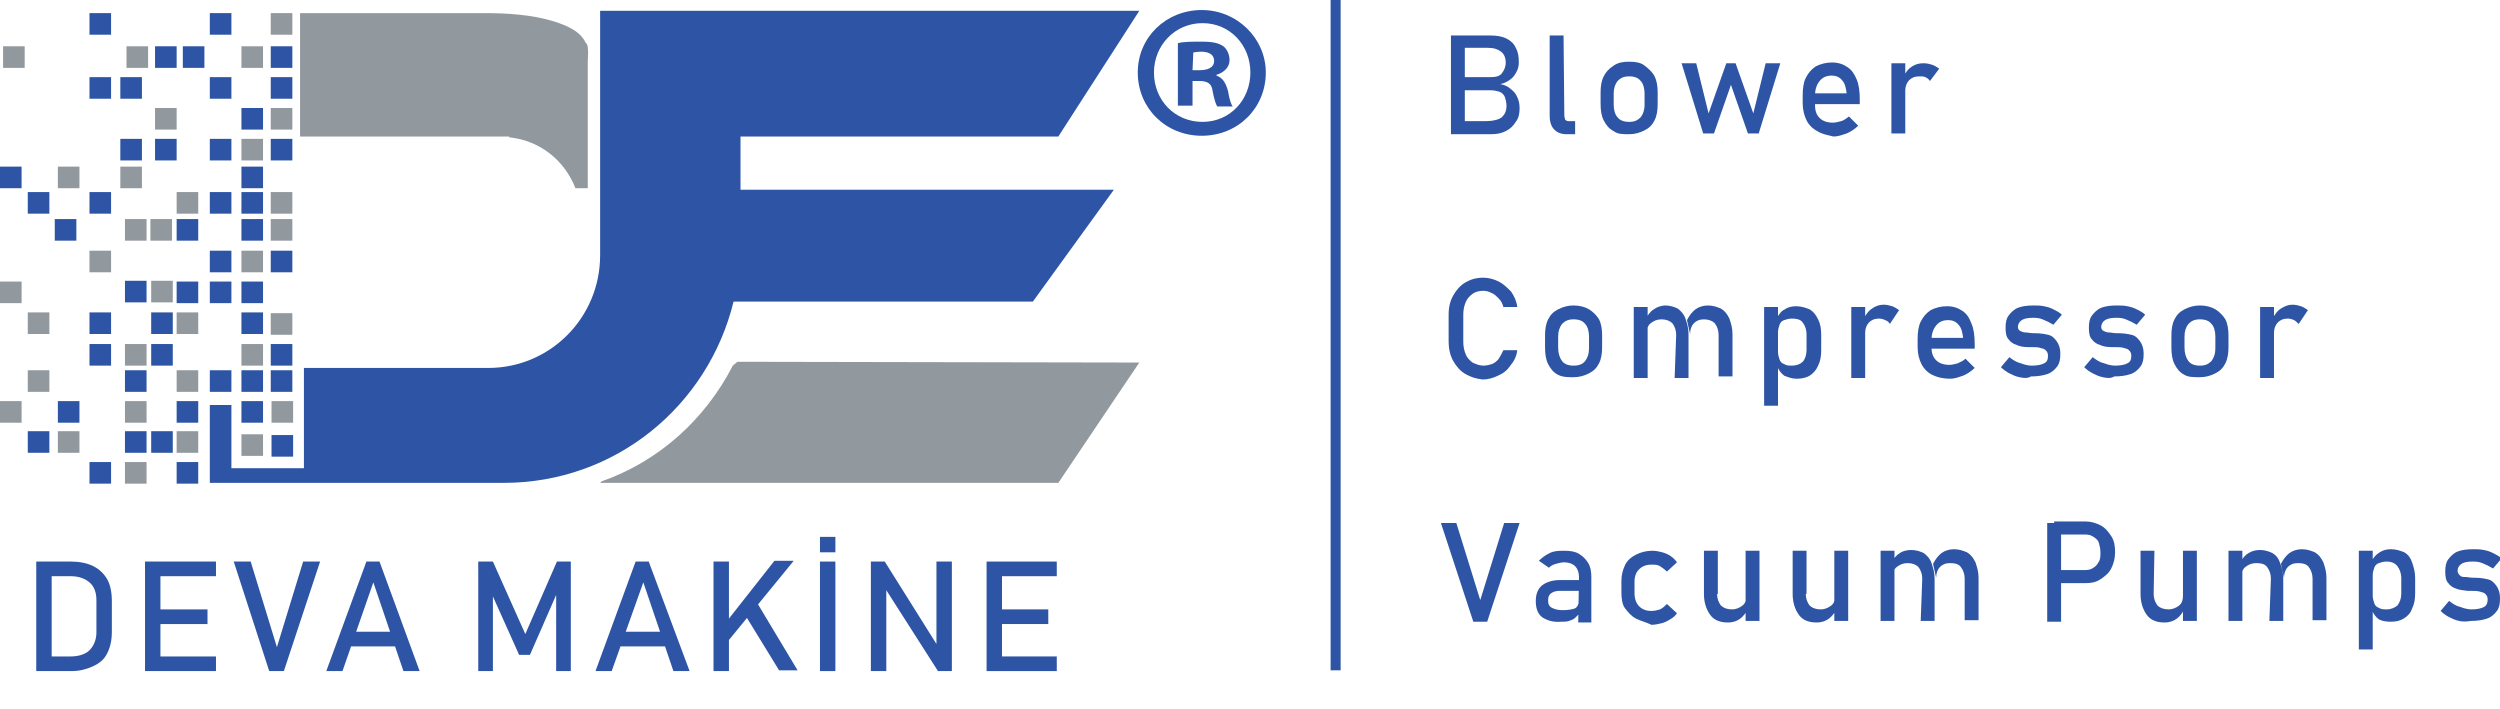 <?xml version="1.0" encoding="UTF-8"?>
<svg xmlns="http://www.w3.org/2000/svg" xmlns:xlink="http://www.w3.org/1999/xlink" version="1.1" id="katman_1" x="0px" y="0px" viewBox="0 0 324.1 91.9" style="enable-background:new 0 0 324.1 91.9;" xml:space="preserve">
<style type="text/css">
	.st0{fill:#91989E;}
	.st1{fill:#2E55A5;}
	.st2{enable-background:new    ;}
</style>
<g>
	<g>
		<g>
			<path class="st0" d="M147.7,47l-10.5,15.6H77.8l0.2-0.2c7.4-2.6,13.4-8,17-15l0.6-0.5L147.7,47L147.7,47z"></path>
			<path class="st0" d="M76.2,6.2c0.1,0.6,0,1.2,0,1.7v16.5h-1.6c-1.4-3.6-4.6-6.2-8.6-6.6v-0.1H38.9v-16h23.9c3,0,6.2,0.2,9.1,1.1     c1.5,0.5,3.3,1.2,4,2.7C76.1,5.7,76.2,5.9,76.2,6.2L76.2,6.2z"></path>
			<rect x="35.1" y="1.7" class="st0" width="2.8" height="2.8"></rect>
			<rect x="27.2" y="1.7" class="st1" width="2.8" height="2.8"></rect>
			<rect x="11.6" y="1.7" class="st1" width="2.8" height="2.8"></rect>
			<rect x="35.1" y="6" class="st1" width="2.8" height="2.8"></rect>
			<rect x="31.3" y="6" class="st0" width="2.8" height="2.8"></rect>
			<rect x="31.3" y="14" class="st1" width="2.8" height="2.8"></rect>
			<rect x="23.7" y="6" class="st1" width="2.8" height="2.8"></rect>
			<rect x="16.4" y="6" class="st0" width="2.8" height="2.8"></rect>
			<rect x="0.4" y="6" class="st0" width="2.8" height="2.8"></rect>
			<rect x="20.1" y="6" class="st1" width="2.8" height="2.8"></rect>
			<rect x="20.1" y="14" class="st0" width="2.8" height="2.8"></rect>
			<rect x="35.1" y="10" class="st1" width="2.8" height="2.8"></rect>
			<rect x="15.6" y="10" class="st1" width="2.8" height="2.8"></rect>
			<rect x="27.2" y="10" class="st1" width="2.8" height="2.8"></rect>
			<rect x="11.6" y="10" class="st1" width="2.8" height="2.8"></rect>
			<rect x="35.1" y="14" class="st0" width="2.8" height="2.8"></rect>
			<rect x="35.1" y="18" class="st1" width="2.8" height="2.8"></rect>
			<rect x="31.3" y="18" class="st0" width="2.8" height="2.8"></rect>
			<rect x="20.1" y="18" class="st1" width="2.8" height="2.8"></rect>
			<rect x="27.2" y="18" class="st1" width="2.8" height="2.8"></rect>
			<rect x="15.6" y="18" class="st1" width="2.8" height="2.8"></rect>
			<rect x="15.6" y="21.6" class="st0" width="2.8" height="2.8"></rect>
			<rect y="21.6" class="st1" width="2.8" height="2.8"></rect>
			<rect x="0" y="36.5" class="st0" width="2.8" height="2.8"></rect>
			<rect x="7.5" y="21.6" class="st0" width="2.8" height="2.8"></rect>
			<rect x="31.3" y="21.6" class="st1" width="2.8" height="2.8"></rect>
			<rect x="35.1" y="24.9" class="st0" width="2.8" height="2.8"></rect>
			<rect x="31.3" y="24.9" class="st1" width="2.8" height="2.8"></rect>
			<rect x="27.2" y="24.9" class="st1" width="2.8" height="2.8"></rect>
			<rect x="22.9" y="24.9" class="st0" width="2.8" height="2.8"></rect>
			<rect x="11.6" y="24.9" class="st1" width="2.8" height="2.8"></rect>
			<rect x="11.6" y="32.5" class="st0" width="2.8" height="2.8"></rect>
			<rect x="27.2" y="32.5" class="st1" width="2.8" height="2.8"></rect>
			<rect x="31.3" y="32.5" class="st0" width="2.8" height="2.8"></rect>
			<rect x="31.3" y="36.5" class="st1" width="2.8" height="2.8"></rect>
			<rect x="27.2" y="36.5" class="st1" width="2.8" height="2.8"></rect>
			<rect x="31.3" y="40.5" class="st1" width="2.8" height="2.8"></rect>
			<rect x="31.3" y="44.6" class="st0" width="2.8" height="2.8"></rect>
			<rect x="3.6" y="24.9" class="st1" width="2.8" height="2.8"></rect>
			<rect x="35.1" y="32.5" class="st1" width="2.8" height="2.8"></rect>
			<rect x="35.1" y="40.6" class="st0" width="2.8" height="2.8"></rect>
			<rect x="35.1" y="44.6" class="st1" width="2.8" height="2.8"></rect>
			<rect x="35.1" y="48" class="st1" width="2.8" height="2.8"></rect>
			<rect x="35.2" y="52" class="st0" width="2.8" height="2.8"></rect>
			<rect x="35.2" y="56.4" class="st1" width="2.8" height="2.8"></rect>
			<rect x="31.3" y="48" class="st1" width="2.8" height="2.8"></rect>
			<rect x="27.2" y="48" class="st1" width="2.8" height="2.8"></rect>
			<rect x="22.9" y="48" class="st0" width="2.8" height="2.8"></rect>
			<rect x="3.6" y="48" class="st0" width="2.8" height="2.8"></rect>
			<rect x="22.9" y="52" class="st1" width="2.8" height="2.8"></rect>
			<rect y="52" class="st0" width="2.8" height="2.8"></rect>
			<rect x="7.5" y="52" class="st1" width="2.8" height="2.8"></rect>
			<rect x="22.9" y="55.9" class="st0" width="2.8" height="2.8"></rect>
			<rect x="19.6" y="55.9" class="st1" width="2.8" height="2.8"></rect>
			<rect x="16.2" y="55.9" class="st1" width="2.8" height="2.8"></rect>
			<rect x="7.5" y="55.9" class="st0" width="2.8" height="2.8"></rect>
			<rect x="3.6" y="55.9" class="st1" width="2.8" height="2.8"></rect>
			<rect x="16.2" y="59.9" class="st0" width="2.8" height="2.8"></rect>
			<rect x="22.9" y="59.9" class="st1" width="2.8" height="2.8"></rect>
			<rect x="11.6" y="59.9" class="st1" width="2.8" height="2.8"></rect>
			<path class="st1" d="M96,24.6h48.4l-10.5,14.5H95.1c-3.3,13.5-15.3,23.5-29.8,23.5H27.2V52.5H30v8.2h9.4v-13h23.9     c8,0,14.5-6.5,14.5-14.6V1.4h69.9l-10.5,16.3H96C96,17.7,96,24.6,96,24.6z"></path>
			<rect x="31.3" y="52" class="st1" width="2.8" height="2.8"></rect>
			<rect x="31.3" y="56.3" class="st0" width="2.8" height="2.8"></rect>
			<rect x="35.1" y="28.4" class="st0" width="2.8" height="2.8"></rect>
			<rect x="31.3" y="28.4" class="st1" width="2.8" height="2.8"></rect>
			<rect x="22.9" y="28.4" class="st1" width="2.8" height="2.8"></rect>
			<rect x="19.5" y="28.4" class="st0" width="2.8" height="2.8"></rect>
			<rect x="16.2" y="28.4" class="st0" width="2.8" height="2.8"></rect>
			<rect x="22.9" y="36.5" class="st1" width="2.8" height="2.8"></rect>
			<rect x="22.9" y="40.5" class="st0" width="2.8" height="2.8"></rect>
			<rect x="3.6" y="40.5" class="st0" width="2.8" height="2.8"></rect>
			<rect x="19.6" y="36.4" class="st0" width="2.8" height="2.8"></rect>
			<rect x="19.6" y="40.5" class="st1" width="2.8" height="2.8"></rect>
			<rect x="19.6" y="44.6" class="st1" width="2.8" height="2.8"></rect>
			<rect x="16.2" y="44.6" class="st0" width="2.8" height="2.8"></rect>
			<rect x="16.2" y="48" class="st1" width="2.8" height="2.8"></rect>
			<rect x="16.2" y="52" class="st0" width="2.8" height="2.8"></rect>
			<rect x="11.6" y="44.6" class="st1" width="2.8" height="2.8"></rect>
			<rect x="11.6" y="40.5" class="st1" width="2.8" height="2.8"></rect>
			<rect x="16.2" y="36.4" class="st1" width="2.8" height="2.8"></rect>
			<rect x="7.1" y="28.4" class="st1" width="2.8" height="2.8"></rect>
		</g>
		<path class="st1" d="M164.1,9.4c0,4.6-3.6,8.2-8.3,8.2s-8.3-3.6-8.3-8.2s3.7-8.1,8.3-8.1S164.1,5,164.1,9.4z M149.6,9.4    c0,3.6,2.7,6.4,6.3,6.4s6.2-2.9,6.2-6.4S159.5,3,155.9,3S149.6,5.9,149.6,9.4z M154.6,13.7h-1.9V5.6c0.7-0.2,1.8-0.2,3.1-0.2    c1.5,0,2.2,0.2,2.8,0.6c0.4,0.3,0.8,1,0.8,1.8c0,0.9-0.7,1.6-1.7,1.9v0.1c0.8,0.3,1.2,0.9,1.5,2c0.2,1.2,0.4,1.7,0.6,2h-2    c-0.2-0.3-0.4-1-0.6-2c-0.1-0.9-0.6-1.3-1.7-1.3h-0.9L154.6,13.7L154.6,13.7z M154.6,9.1h0.9c1,0,1.9-0.3,1.9-1.2    c0-0.7-0.5-1.2-1.7-1.2c-0.5,0-0.8,0.1-1,0.1L154.6,9.1L154.6,9.1z"></path>
	</g>
	<g>
		<path class="st1" d="M188.1,4.6h1.8v12.8h-1.8V4.6z M189.2,15.7h3.5c0.9,0,1.6-0.2,2-0.5c0.4-0.4,0.6-0.8,0.6-1.5v0    c0-0.4-0.1-0.8-0.2-1.1c-0.1-0.3-0.4-0.6-0.7-0.7s-0.7-0.2-1.2-0.2h-3.9V10h3.9c0.7,0,1.2-0.1,1.5-0.5s0.5-0.8,0.5-1.4    s-0.2-1.1-0.6-1.4c-0.4-0.3-0.9-0.5-1.7-0.5h-3.7V4.6h4c0.8,0,1.5,0.1,2.1,0.4s1,0.7,1.2,1.2c0.3,0.5,0.4,1.1,0.4,1.9    c0,0.4-0.1,0.9-0.3,1.2c-0.2,0.4-0.4,0.7-0.8,1c-0.4,0.3-0.8,0.5-1.3,0.6c0.5,0.1,1,0.3,1.3,0.6c0.4,0.3,0.7,0.6,0.9,1.1    c0.2,0.4,0.3,0.9,0.3,1.4v0c0,0.7-0.1,1.3-0.5,1.8c-0.3,0.5-0.7,0.9-1.3,1.2c-0.6,0.3-1.2,0.4-2,0.4h-4.1V15.7L189.2,15.7z"></path>
		<path class="st1" d="M202.8,15c0,0.2,0.1,0.4,0.1,0.5c0.1,0.1,0.2,0.2,0.4,0.2h0.9v1.7h-1.1c-0.7,0-1.2-0.2-1.6-0.6    s-0.6-1-0.6-1.8V4.6h1.8L202.8,15L202.8,15z"></path>
		<path class="st1" d="M209.2,17c-0.6-0.3-1-0.8-1.3-1.4s-0.4-1.3-0.4-2.2V12c0-0.8,0.1-1.5,0.4-2.1c0.3-0.6,0.7-1,1.3-1.4    s1.2-0.5,2-0.5s1.5,0.1,2,0.5s1,0.8,1.3,1.4c0.3,0.6,0.4,1.3,0.4,2.1v1.5c0,0.8-0.1,1.5-0.4,2.1c-0.3,0.6-0.7,1-1.3,1.3    s-1.2,0.5-2,0.5S209.7,17.4,209.2,17L209.2,17z M212.7,15.2c0.3-0.4,0.5-0.9,0.5-1.6v-1.5c0-0.7-0.2-1.3-0.5-1.6    c-0.3-0.4-0.8-0.6-1.5-0.6s-1.1,0.2-1.5,0.6c-0.3,0.4-0.5,0.9-0.5,1.6v1.5c0,0.7,0.2,1.3,0.5,1.6c0.3,0.4,0.8,0.6,1.5,0.6    S212.3,15.6,212.7,15.2z"></path>
		<path class="st1" d="M218,8.2h1.9l1.6,6.5l2.3-6.5h1.2l2.3,6.5l1.6-6.5h1.9l-2.8,9.1h-1.4l-2.2-6.3l-2.2,6.3h-1.4L218,8.2L218,8.2    z"></path>
		<path class="st1" d="M235.6,17c-0.6-0.3-1.1-0.8-1.4-1.4s-0.5-1.4-0.5-2.2v-1c0-0.9,0.1-1.7,0.4-2.3s0.7-1.1,1.3-1.5    c0.6-0.3,1.3-0.5,2.1-0.5c0.8,0,1.4,0.2,2,0.6s0.9,0.9,1.2,1.6c0.3,0.7,0.4,1.6,0.4,2.6v0.6h-6.2v-1.4h4.5    c-0.1-0.7-0.2-1.3-0.6-1.7c-0.3-0.4-0.8-0.6-1.3-0.6c-0.7,0-1.2,0.2-1.6,0.7s-0.6,1.1-0.6,1.9v1.2c0,0.8,0.2,1.3,0.6,1.7    c0.4,0.4,1,0.6,1.7,0.6c0.4,0,0.7-0.1,1.1-0.2c0.4-0.1,0.7-0.4,1-0.6l1.2,1.2c-0.4,0.4-1,0.8-1.5,1c-0.6,0.2-1.1,0.4-1.7,0.4    C236.9,17.5,236.2,17.4,235.6,17L235.6,17z"></path>
		<path class="st1" d="M245.2,8.2h1.8v9.1h-1.8C245.2,17.4,245.2,8.2,245.2,8.2z M249.6,10c-0.2-0.1-0.5-0.1-0.8-0.1    c-0.6,0-1,0.2-1.3,0.5c-0.3,0.3-0.5,0.8-0.5,1.3l-0.2-1.8c0.3-0.6,0.6-1,1.1-1.3s0.9-0.4,1.5-0.4c0.4,0,0.8,0.1,1.1,0.2    s0.6,0.3,0.9,0.5l-1.2,1.6C250,10.2,249.8,10.1,249.6,10L249.6,10z"></path>
		<path class="st1" d="M190,48.5c-0.7-0.4-1.2-1-1.6-1.7c-0.4-0.7-0.6-1.6-0.6-2.5v-3.5c0-1,0.2-1.8,0.6-2.5    c0.4-0.7,0.9-1.3,1.6-1.7c0.7-0.4,1.4-0.6,2.3-0.6c0.7,0,1.4,0.2,2,0.5s1.1,0.8,1.6,1.3c0.4,0.6,0.7,1.2,0.8,2h-1.8    c-0.1-0.4-0.3-0.8-0.6-1.1s-0.6-0.6-0.9-0.7c-0.4-0.2-0.7-0.3-1.1-0.3c-0.5,0-1,0.1-1.4,0.4s-0.7,0.6-0.9,1.1    c-0.2,0.5-0.3,1-0.3,1.6v3.5c0,0.6,0.1,1.1,0.3,1.6c0.2,0.5,0.5,0.8,0.9,1.1c0.4,0.2,0.9,0.4,1.4,0.4c0.4,0,0.8-0.1,1.1-0.2    s0.7-0.4,0.9-0.7s0.4-0.7,0.6-1.1h1.8c-0.1,0.8-0.4,1.4-0.9,2c-0.4,0.6-0.9,1-1.6,1.3c-0.6,0.3-1.3,0.5-2,0.5    C191.4,49.1,190.7,48.9,190,48.5L190,48.5z"></path>
		<path class="st1" d="M202,48.6c-0.6-0.3-1-0.8-1.3-1.4s-0.4-1.3-0.4-2.2v-1.5c0-0.8,0.1-1.5,0.4-2.1c0.3-0.6,0.7-1,1.3-1.3    s1.2-0.5,2-0.5s1.5,0.2,2,0.5s1,0.8,1.3,1.3c0.3,0.6,0.4,1.3,0.4,2.1v1.5c0,0.8-0.1,1.5-0.4,2.1c-0.3,0.6-0.7,1-1.3,1.3    s-1.2,0.5-2,0.5S202.6,48.9,202,48.6L202,48.6z M205.5,46.8c0.3-0.4,0.5-0.9,0.5-1.7v-1.5c0-0.7-0.2-1.3-0.5-1.6    c-0.3-0.4-0.8-0.6-1.5-0.6s-1.1,0.2-1.5,0.6c-0.3,0.4-0.5,0.9-0.5,1.6v1.5c0,0.7,0.2,1.3,0.5,1.7s0.8,0.6,1.5,0.6    S205.2,47.2,205.5,46.8z"></path>
		<path class="st1" d="M211.8,39.8h1.8V49h-1.8V39.8z M217.3,43.4c0-0.6-0.2-1.1-0.5-1.5c-0.3-0.3-0.8-0.5-1.4-0.5s-1,0.2-1.4,0.5    s-0.5,0.8-0.5,1.3l-0.2-1.8c0.3-0.5,0.6-1,1.1-1.3c0.4-0.3,1-0.5,1.5-0.5c0.6,0,1.2,0.2,1.6,0.4c0.4,0.3,0.8,0.7,1,1.3    c0.2,0.6,0.4,1.2,0.4,2V49h-1.8L217.3,43.4L217.3,43.4z M222.8,43.4c0-0.6-0.2-1.1-0.5-1.5c-0.3-0.3-0.8-0.5-1.4-0.5    c-0.6,0-1,0.2-1.3,0.5s-0.5,0.8-0.5,1.4l-0.4-1.8c0.3-0.6,0.7-1.1,1.1-1.4s1-0.5,1.6-0.5c0.7,0,1.2,0.2,1.7,0.4    c0.5,0.3,0.8,0.7,1.1,1.3c0.2,0.6,0.4,1.2,0.4,2v5.5h-1.8L222.8,43.4L222.8,43.4z"></path>
		<path class="st1" d="M228.7,39.8h1.8v12.8h-1.8V39.8z M231.3,48.7c-0.4-0.3-0.7-0.7-0.9-1.2l0.1-1.9c0,0.4,0.1,0.7,0.2,1    c0.1,0.3,0.3,0.5,0.6,0.6c0.3,0.2,0.6,0.2,1,0.2c0.6,0,1.1-0.2,1.4-0.5s0.5-0.9,0.5-1.5v-2c0-0.7-0.2-1.2-0.5-1.6    s-0.8-0.5-1.4-0.5c-0.4,0-0.7,0.1-1,0.2s-0.5,0.3-0.6,0.6s-0.2,0.6-0.2,1l-0.2-1.8c0.3-0.5,0.6-1,1.1-1.2c0.4-0.3,0.9-0.4,1.5-0.4    c0.6,0,1.2,0.2,1.7,0.4c0.5,0.3,0.8,0.7,1.1,1.3s0.4,1.2,0.4,2v2c0,0.8-0.1,1.4-0.4,2c-0.2,0.5-0.6,1-1.1,1.3    c-0.5,0.3-1.1,0.4-1.7,0.4C232.3,49.1,231.8,48.9,231.3,48.7L231.3,48.7z"></path>
		<path class="st1" d="M240,39.8h1.8V49H240V39.8z M244.4,41.5c-0.2-0.1-0.5-0.2-0.8-0.2c-0.6,0-1,0.2-1.3,0.5    c-0.3,0.3-0.5,0.8-0.5,1.3l-0.2-1.8c0.3-0.5,0.6-1,1.1-1.3c0.4-0.3,0.9-0.5,1.5-0.5c0.4,0,0.8,0.1,1.1,0.2s0.6,0.3,0.9,0.5L245,42    C244.9,41.8,244.7,41.6,244.4,41.5L244.4,41.5z"></path>
		<path class="st1" d="M250.5,48.6c-0.6-0.3-1.1-0.8-1.4-1.4s-0.5-1.3-0.5-2.2v-1c0-0.9,0.1-1.7,0.4-2.3c0.3-0.6,0.7-1.1,1.3-1.5    c0.6-0.3,1.3-0.5,2.1-0.5c0.8,0,1.4,0.2,2,0.6s0.9,0.9,1.2,1.7c0.3,0.7,0.4,1.6,0.4,2.6v0.6H250v-1.4h4.5    c-0.1-0.7-0.2-1.3-0.6-1.7c-0.3-0.4-0.8-0.6-1.3-0.6c-0.7,0-1.2,0.2-1.6,0.7c-0.4,0.5-0.6,1.1-0.6,1.9V45c0,0.8,0.2,1.3,0.6,1.7    c0.4,0.4,1,0.6,1.7,0.6c0.4,0,0.7-0.1,1.1-0.2c0.4-0.2,0.7-0.3,1-0.6l1.2,1.2c-0.4,0.4-1,0.8-1.5,1c-0.6,0.2-1.1,0.4-1.7,0.4    C251.9,49.1,251.1,48.9,250.5,48.6L250.5,48.6z"></path>
		<path class="st1" d="M261.8,48.9c-0.5-0.1-0.9-0.3-1.3-0.5c-0.4-0.2-0.8-0.5-1.1-0.8l1.1-1.3c0.5,0.4,1,0.7,1.5,0.8    c0.5,0.2,1,0.3,1.4,0.3c0.7,0,1.2-0.1,1.6-0.3c0.4-0.2,0.5-0.5,0.5-1c0-0.3-0.1-0.5-0.3-0.7s-0.4-0.2-0.7-0.3s-0.7-0.1-1.2-0.1    c0,0-0.1,0-0.1,0s-0.1,0-0.1,0c0,0,0,0-0.1,0c0,0,0,0-0.1,0c-0.6,0-1.1-0.1-1.5-0.3c-0.4-0.1-0.8-0.4-1-0.7    c-0.3-0.3-0.4-0.8-0.4-1.5s0.1-1.2,0.4-1.6s0.7-0.8,1.2-1s1.2-0.3,2-0.3c0.5,0,0.9,0,1.4,0.1s0.8,0.2,1.2,0.4    c0.4,0.2,0.8,0.4,1.1,0.7l-1.1,1.3c-0.5-0.3-0.9-0.5-1.4-0.7s-0.9-0.2-1.3-0.2c-0.6,0-1.1,0.1-1.4,0.3c-0.3,0.2-0.5,0.5-0.5,0.9    c0,0.2,0.1,0.4,0.3,0.5s0.4,0.2,0.7,0.2s0.6,0.1,1.1,0.1c0,0,0.1,0,0.1,0s0.1,0,0.1,0h0c0,0,0,0,0,0c0.6,0,1.2,0.1,1.6,0.2    c0.5,0.1,0.8,0.4,1.1,0.8c0.3,0.4,0.5,0.9,0.5,1.7c0,0.7-0.1,1.2-0.4,1.6s-0.7,0.8-1.3,1c-0.6,0.2-1.3,0.3-2.1,0.3    C262.8,49.1,262.3,49,261.8,48.9L261.8,48.9z"></path>
		<path class="st1" d="M272.6,48.9c-0.5-0.1-0.9-0.3-1.3-0.5c-0.4-0.2-0.8-0.5-1.1-0.8l1.1-1.3c0.5,0.4,1,0.7,1.5,0.8    c0.5,0.2,1,0.3,1.4,0.3c0.7,0,1.2-0.1,1.6-0.3c0.4-0.2,0.5-0.5,0.5-1c0-0.3-0.1-0.5-0.3-0.7s-0.4-0.2-0.7-0.3s-0.7-0.1-1.2-0.1    c0,0-0.1,0-0.1,0s-0.1,0-0.1,0c0,0,0,0-0.1,0c0,0,0,0-0.1,0c-0.6,0-1.1-0.1-1.5-0.3c-0.4-0.1-0.8-0.4-1-0.7    c-0.3-0.3-0.4-0.8-0.4-1.5s0.1-1.2,0.4-1.6s0.7-0.8,1.2-1s1.2-0.3,2-0.3c0.5,0,0.9,0,1.4,0.1s0.8,0.2,1.2,0.4    c0.4,0.2,0.8,0.4,1.1,0.7l-1.1,1.3c-0.5-0.3-0.9-0.5-1.4-0.7s-0.9-0.2-1.3-0.2c-0.6,0-1.1,0.1-1.4,0.3c-0.3,0.2-0.5,0.5-0.5,0.9    c0,0.2,0.1,0.4,0.3,0.5s0.4,0.2,0.7,0.2s0.6,0.1,1.1,0.1c0,0,0.1,0,0.1,0s0.1,0,0.1,0h0c0,0,0,0,0,0c0.6,0,1.2,0.1,1.6,0.2    c0.5,0.1,0.8,0.4,1.1,0.8c0.3,0.4,0.5,0.9,0.5,1.7c0,0.7-0.1,1.2-0.4,1.6s-0.7,0.8-1.3,1c-0.6,0.2-1.3,0.3-2.1,0.3    C273.6,49.1,273.1,49,272.6,48.9L272.6,48.9z"></path>
		<path class="st1" d="M283.2,48.6c-0.6-0.3-1-0.8-1.3-1.4s-0.4-1.3-0.4-2.2v-1.5c0-0.8,0.1-1.5,0.4-2.1c0.3-0.6,0.7-1,1.3-1.3    s1.2-0.5,2-0.5s1.5,0.2,2,0.5s1,0.8,1.3,1.3c0.3,0.6,0.4,1.3,0.4,2.1v1.5c0,0.8-0.1,1.5-0.4,2.1c-0.3,0.6-0.7,1-1.3,1.3    s-1.2,0.5-2,0.5S283.7,48.9,283.2,48.6L283.2,48.6z M286.7,46.8c0.3-0.4,0.5-0.9,0.5-1.7v-1.5c0-0.7-0.2-1.3-0.5-1.6    c-0.3-0.4-0.8-0.6-1.5-0.6s-1.1,0.2-1.5,0.6c-0.3,0.4-0.5,0.9-0.5,1.6v1.5c0,0.7,0.2,1.3,0.5,1.7s0.8,0.6,1.5,0.6    S286.3,47.2,286.7,46.8z"></path>
		<path class="st1" d="M293,39.8h1.8V49H293V39.8z M297.4,41.5c-0.2-0.1-0.5-0.2-0.8-0.2c-0.6,0-1,0.2-1.3,0.5    c-0.3,0.3-0.5,0.8-0.5,1.3l-0.2-1.8c0.3-0.5,0.6-1,1.1-1.3s0.9-0.5,1.5-0.5c0.4,0,0.8,0.1,1.1,0.2s0.6,0.3,0.9,0.5L298,42    C297.8,41.8,297.6,41.6,297.4,41.5L297.4,41.5z"></path>
		<path class="st1" d="M186.8,67.8h2l3.1,10l3.1-10h2l-4.2,12.8H191L186.8,67.8L186.8,67.8z"></path>
		<path class="st1" d="M199.9,80c-0.6-0.5-0.8-1.2-0.8-2.1s0.3-1.6,0.8-2c0.5-0.4,1.3-0.7,2.3-0.7h2.6l0.1,1.4h-2.7    c-0.5,0-0.8,0.1-1.1,0.3s-0.4,0.5-0.4,0.9c0,0.5,0.1,0.8,0.5,1s0.8,0.3,1.4,0.3c0.7,0,1.2-0.1,1.5-0.2s0.5-0.4,0.5-0.7l0.2,1.3    c-0.2,0.2-0.4,0.4-0.6,0.6c-0.2,0.2-0.5,0.3-0.8,0.4s-0.6,0.1-1,0.1C201.3,80.7,200.5,80.4,199.9,80L199.9,80z M204.7,74.8    c0-0.6-0.2-1.1-0.5-1.4s-0.8-0.5-1.4-0.5c-0.4,0-0.7,0.1-1.1,0.2s-0.7,0.3-0.9,0.5l-1.3-0.9c0.4-0.4,0.8-0.7,1.4-1    s1.2-0.3,1.9-0.3c0.8,0,1.4,0.1,1.9,0.4s0.9,0.7,1.2,1.2s0.4,1.1,0.4,1.8v5.9h-1.7L204.7,74.8L204.7,74.8z"></path>
		<path class="st1" d="M212.1,80.2c-0.6-0.3-1-0.8-1.4-1.3s-0.5-1.3-0.5-2.1v-1.5c0-0.8,0.2-1.5,0.5-2.1c0.3-0.6,0.8-1,1.4-1.3    s1.3-0.5,2.1-0.5c0.5,0,0.9,0.1,1.3,0.2s0.8,0.3,1.1,0.5c0.3,0.2,0.6,0.5,0.8,0.8l-1.3,1.2c-0.3-0.3-0.6-0.5-0.9-0.7    s-0.7-0.2-1.1-0.2c-0.7,0-1.2,0.2-1.6,0.6s-0.6,0.9-0.6,1.6v1.5c0,0.7,0.2,1.3,0.6,1.7s0.9,0.6,1.6,0.6c0.4,0,0.8-0.1,1.1-0.2    c0.4-0.2,0.6-0.4,0.9-0.7l1.3,1.2c-0.2,0.3-0.5,0.6-0.9,0.8c-0.3,0.2-0.7,0.4-1.1,0.5s-0.9,0.2-1.3,0.2    C213.5,80.7,212.7,80.5,212.1,80.2L212.1,80.2z"></path>
		<path class="st1" d="M222.6,77c0,0.6,0.2,1.1,0.5,1.5c0.3,0.3,0.8,0.5,1.4,0.5s1-0.2,1.4-0.5s0.5-0.8,0.5-1.3l0.1,1.9    c-0.2,0.4-0.5,0.8-0.9,1.1c-0.4,0.3-0.9,0.5-1.6,0.5c-1,0-1.8-0.3-2.3-1s-0.8-1.6-0.8-2.7v-5.6h1.8V77L222.6,77z M226.3,71.4h1.8    v9.1h-1.8V71.4z"></path>
		<path class="st1" d="M234.1,77c0,0.6,0.2,1.1,0.5,1.5c0.3,0.3,0.8,0.5,1.4,0.5s1-0.2,1.4-0.5s0.5-0.8,0.5-1.3l0.1,1.9    c-0.2,0.4-0.5,0.8-0.9,1.1c-0.4,0.3-0.9,0.5-1.6,0.5c-1,0-1.8-0.3-2.3-1s-0.8-1.6-0.8-2.7v-5.6h1.8V77L234.1,77z M237.8,71.4h1.8    v9.1h-1.8V71.4z"></path>
		<path class="st1" d="M243.8,71.4h1.8v9.1h-1.8V71.4z M249.2,75c0-0.6-0.2-1.1-0.5-1.5c-0.3-0.3-0.8-0.5-1.4-0.5s-1,0.2-1.4,0.5    s-0.5,0.8-0.5,1.3l-0.2-1.8c0.3-0.6,0.6-1,1.1-1.3c0.4-0.3,1-0.4,1.5-0.4c0.6,0,1.2,0.2,1.6,0.4c0.4,0.3,0.8,0.7,1,1.3    c0.2,0.6,0.4,1.2,0.4,2v5.5h-1.8L249.2,75L249.2,75z M254.7,75c0-0.6-0.2-1.1-0.5-1.5s-0.8-0.5-1.4-0.5c-0.6,0-1,0.2-1.3,0.5    c-0.3,0.3-0.5,0.8-0.5,1.4l-0.4-1.8c0.3-0.6,0.7-1.1,1.1-1.4s1-0.5,1.6-0.5c0.7,0,1.2,0.2,1.7,0.4c0.5,0.3,0.8,0.7,1.1,1.3    c0.2,0.6,0.4,1.2,0.4,2v5.5h-1.8L254.7,75L254.7,75z"></path>
		<path class="st1" d="M265.4,67.8h1.8v12.8h-1.8V67.8z M266.3,73.9h4.1c0.4,0,0.7-0.1,1-0.3c0.3-0.2,0.5-0.4,0.7-0.8    c0.2-0.3,0.2-0.7,0.2-1.2s-0.1-0.8-0.2-1.2s-0.4-0.6-0.7-0.8c-0.3-0.2-0.6-0.3-1-0.3h-4.1v-1.7h4c0.8,0,1.4,0.2,2,0.5    s1,0.8,1.4,1.4s0.5,1.3,0.5,2.1s-0.2,1.5-0.5,2.1c-0.3,0.6-0.8,1-1.4,1.4s-1.2,0.5-2,0.5h-4C266.3,75.6,266.3,73.9,266.3,73.9z"></path>
		<path class="st1" d="M279.2,77c0,0.6,0.2,1.1,0.5,1.5c0.3,0.3,0.8,0.5,1.4,0.5s1-0.2,1.4-0.5s0.5-0.8,0.5-1.3l0.1,1.9    c-0.2,0.4-0.5,0.8-0.9,1.1c-0.4,0.3-0.9,0.5-1.6,0.5c-1,0-1.8-0.3-2.3-1s-0.8-1.6-0.8-2.7v-5.6h1.8L279.2,77L279.2,77z M283,71.4    h1.8v9.1H283V71.4z"></path>
		<path class="st1" d="M288.9,71.4h1.8v9.1h-1.8V71.4z M294.4,75c0-0.6-0.2-1.1-0.5-1.5s-0.8-0.5-1.4-0.5s-1,0.2-1.4,0.5    s-0.5,0.8-0.5,1.3l-0.2-1.8c0.3-0.6,0.6-1,1.1-1.3c0.5-0.3,1-0.4,1.5-0.4c0.6,0,1.2,0.2,1.6,0.4c0.5,0.3,0.8,0.7,1,1.3    c0.2,0.6,0.4,1.2,0.4,2v5.5h-1.8L294.4,75L294.4,75z M299.8,75c0-0.6-0.2-1.1-0.5-1.5s-0.8-0.5-1.4-0.5c-0.6,0-1,0.2-1.3,0.5    c-0.3,0.3-0.5,0.8-0.5,1.4l-0.4-1.8c0.3-0.6,0.7-1.1,1.1-1.4s1-0.5,1.6-0.5c0.7,0,1.2,0.2,1.7,0.4c0.5,0.3,0.8,0.7,1.1,1.3    c0.2,0.6,0.4,1.2,0.4,2v5.5h-1.8L299.8,75L299.8,75z"></path>
		<path class="st1" d="M305.8,71.4h1.8v12.8h-1.8V71.4z M308.4,80.3c-0.4-0.3-0.7-0.7-0.9-1.2l0.1-1.9c0,0.4,0.1,0.7,0.2,1    c0.1,0.3,0.3,0.5,0.6,0.6c0.3,0.2,0.6,0.2,1,0.2c0.6,0,1-0.2,1.4-0.5c0.3-0.4,0.5-0.9,0.5-1.5v-2c0-0.7-0.2-1.2-0.5-1.6    s-0.8-0.6-1.4-0.6c-0.4,0-0.7,0.1-1,0.2s-0.5,0.3-0.6,0.6s-0.2,0.6-0.2,1l-0.2-1.8c0.3-0.5,0.6-0.9,1.1-1.2    c0.5-0.3,0.9-0.4,1.5-0.4c0.6,0,1.2,0.2,1.7,0.4c0.5,0.3,0.8,0.7,1,1.3s0.4,1.2,0.4,2v2c0,0.8-0.1,1.4-0.4,2    c-0.2,0.6-0.6,1-1.1,1.3c-0.5,0.3-1,0.4-1.7,0.4C309.3,80.6,308.8,80.5,308.4,80.3L308.4,80.3z"></path>
		<path class="st1" d="M318.8,80.5c-0.5-0.1-0.9-0.3-1.3-0.5c-0.4-0.2-0.8-0.5-1.1-0.8l1.1-1.3c0.5,0.4,1,0.7,1.5,0.8    c0.5,0.2,1,0.3,1.4,0.3c0.7,0,1.2-0.1,1.6-0.3c0.4-0.2,0.5-0.6,0.5-1c0-0.3-0.1-0.5-0.3-0.7s-0.4-0.2-0.7-0.3s-0.7-0.1-1.2-0.1    c0,0-0.1,0-0.1,0s-0.1,0-0.1,0c0,0,0,0-0.1,0c0,0,0,0-0.1,0c-0.6-0.1-1.1-0.1-1.5-0.3c-0.4-0.1-0.8-0.4-1-0.7    c-0.3-0.3-0.4-0.8-0.4-1.5s0.1-1.2,0.4-1.6s0.7-0.8,1.2-1s1.2-0.3,2-0.3c0.5,0,0.9,0,1.4,0.1s0.8,0.2,1.2,0.4    c0.4,0.2,0.8,0.4,1.1,0.7l-1.1,1.3c-0.5-0.3-0.9-0.5-1.4-0.7s-0.9-0.2-1.3-0.2c-0.6,0-1.1,0.1-1.4,0.3s-0.5,0.5-0.5,0.9    c0,0.2,0.1,0.4,0.3,0.6s0.4,0.2,0.7,0.2s0.6,0.1,1.1,0.1c0,0,0.1,0,0.1,0s0.1,0,0.1,0h0c0,0,0,0,0,0c0.6,0,1.2,0.1,1.6,0.2    c0.5,0.1,0.8,0.4,1.1,0.8c0.3,0.4,0.5,0.9,0.5,1.7c0,0.7-0.1,1.2-0.4,1.6s-0.7,0.8-1.3,1c-0.6,0.2-1.3,0.3-2.1,0.3    C319.8,80.6,319.2,80.6,318.8,80.5L318.8,80.5z"></path>
	</g>
	<rect x="172.5" class="st1" width="1.3" height="86.9"></rect>
</g>
<g class="st2">
	<path class="st1" d="M4.7,72.8h2V87h-2V72.8z M6,85.1h3.2c1,0,1.9-0.3,2.4-0.8s0.9-1.3,0.9-2.3v-4.2c0-1-0.3-1.8-0.9-2.3   s-1.4-0.8-2.4-0.8H6v-1.9h3.2c1.1,0,2.1,0.2,2.9,0.6s1.4,1,1.8,1.7s0.6,1.7,0.6,2.8v4c0,1.1-0.2,2-0.6,2.8s-1,1.3-1.9,1.7   S10.3,87,9.2,87H6V85.1z"></path>
	<path class="st1" d="M18.8,72.8h2V87h-2V72.8z M19.8,72.8h8.2v1.9h-8.2V72.8z M19.8,79h7.1v1.9h-7.1V79z M19.8,85.1h8.2V87h-8.2   V85.1z"></path>
</g>
<g class="st2">
	<path class="st1" d="M30.3,72.8h2.2l3.4,11.1l3.4-11.1h2.2L36.8,87h-1.9L30.3,72.8z"></path>
</g>
<g class="st2">
	<path class="st1" d="M47.5,72.8h1.7L54.4,87h-2.1l-3.9-11.5L44.4,87h-2.1L47.5,72.8z M44.7,81.9h7.5v1.9h-7.5V81.9z"></path>
	<path class="st1" d="M72.2,72.8H74V87h-1.9V76.3l0.1,0.6l-3.5,8h-1.4l-3.5-7.8l0.1-0.8V87H62V72.8h1.9l4.2,9.4L72.2,72.8z"></path>
	<path class="st1" d="M82.4,72.8h1.7L89.4,87h-2.1l-3.9-11.5L79.3,87h-2.1L82.4,72.8z M79.6,81.9h7.5v1.9h-7.5V81.9z"></path>
	<path class="st1" d="M92.5,72.8h2V87h-2V72.8z M94.1,80.7l6.3-8h2.5l-9,11L94.1,80.7z M96.4,79.4l1.6-1.5l5.4,9h-2.4L96.4,79.4z"></path>
	<path class="st1" d="M106.3,69.6h2v2h-2V69.6z M108.3,87h-2V72.8h2V87z"></path>
	<path class="st1" d="M112.9,72.8h1.8l6.9,11l-0.2,0.3V72.8h2v14.2h-1.8l-6.9-10.8l0.2-0.3v11.1h-2V72.8z"></path>
	<path class="st1" d="M127.9,72.8h2V87h-2V72.8z M128.8,72.8h8.2v1.9h-8.2V72.8z M128.8,79h7.1v1.9h-7.1V79z M128.8,85.1h8.2V87   h-8.2V85.1z"></path>
</g>
</svg>
